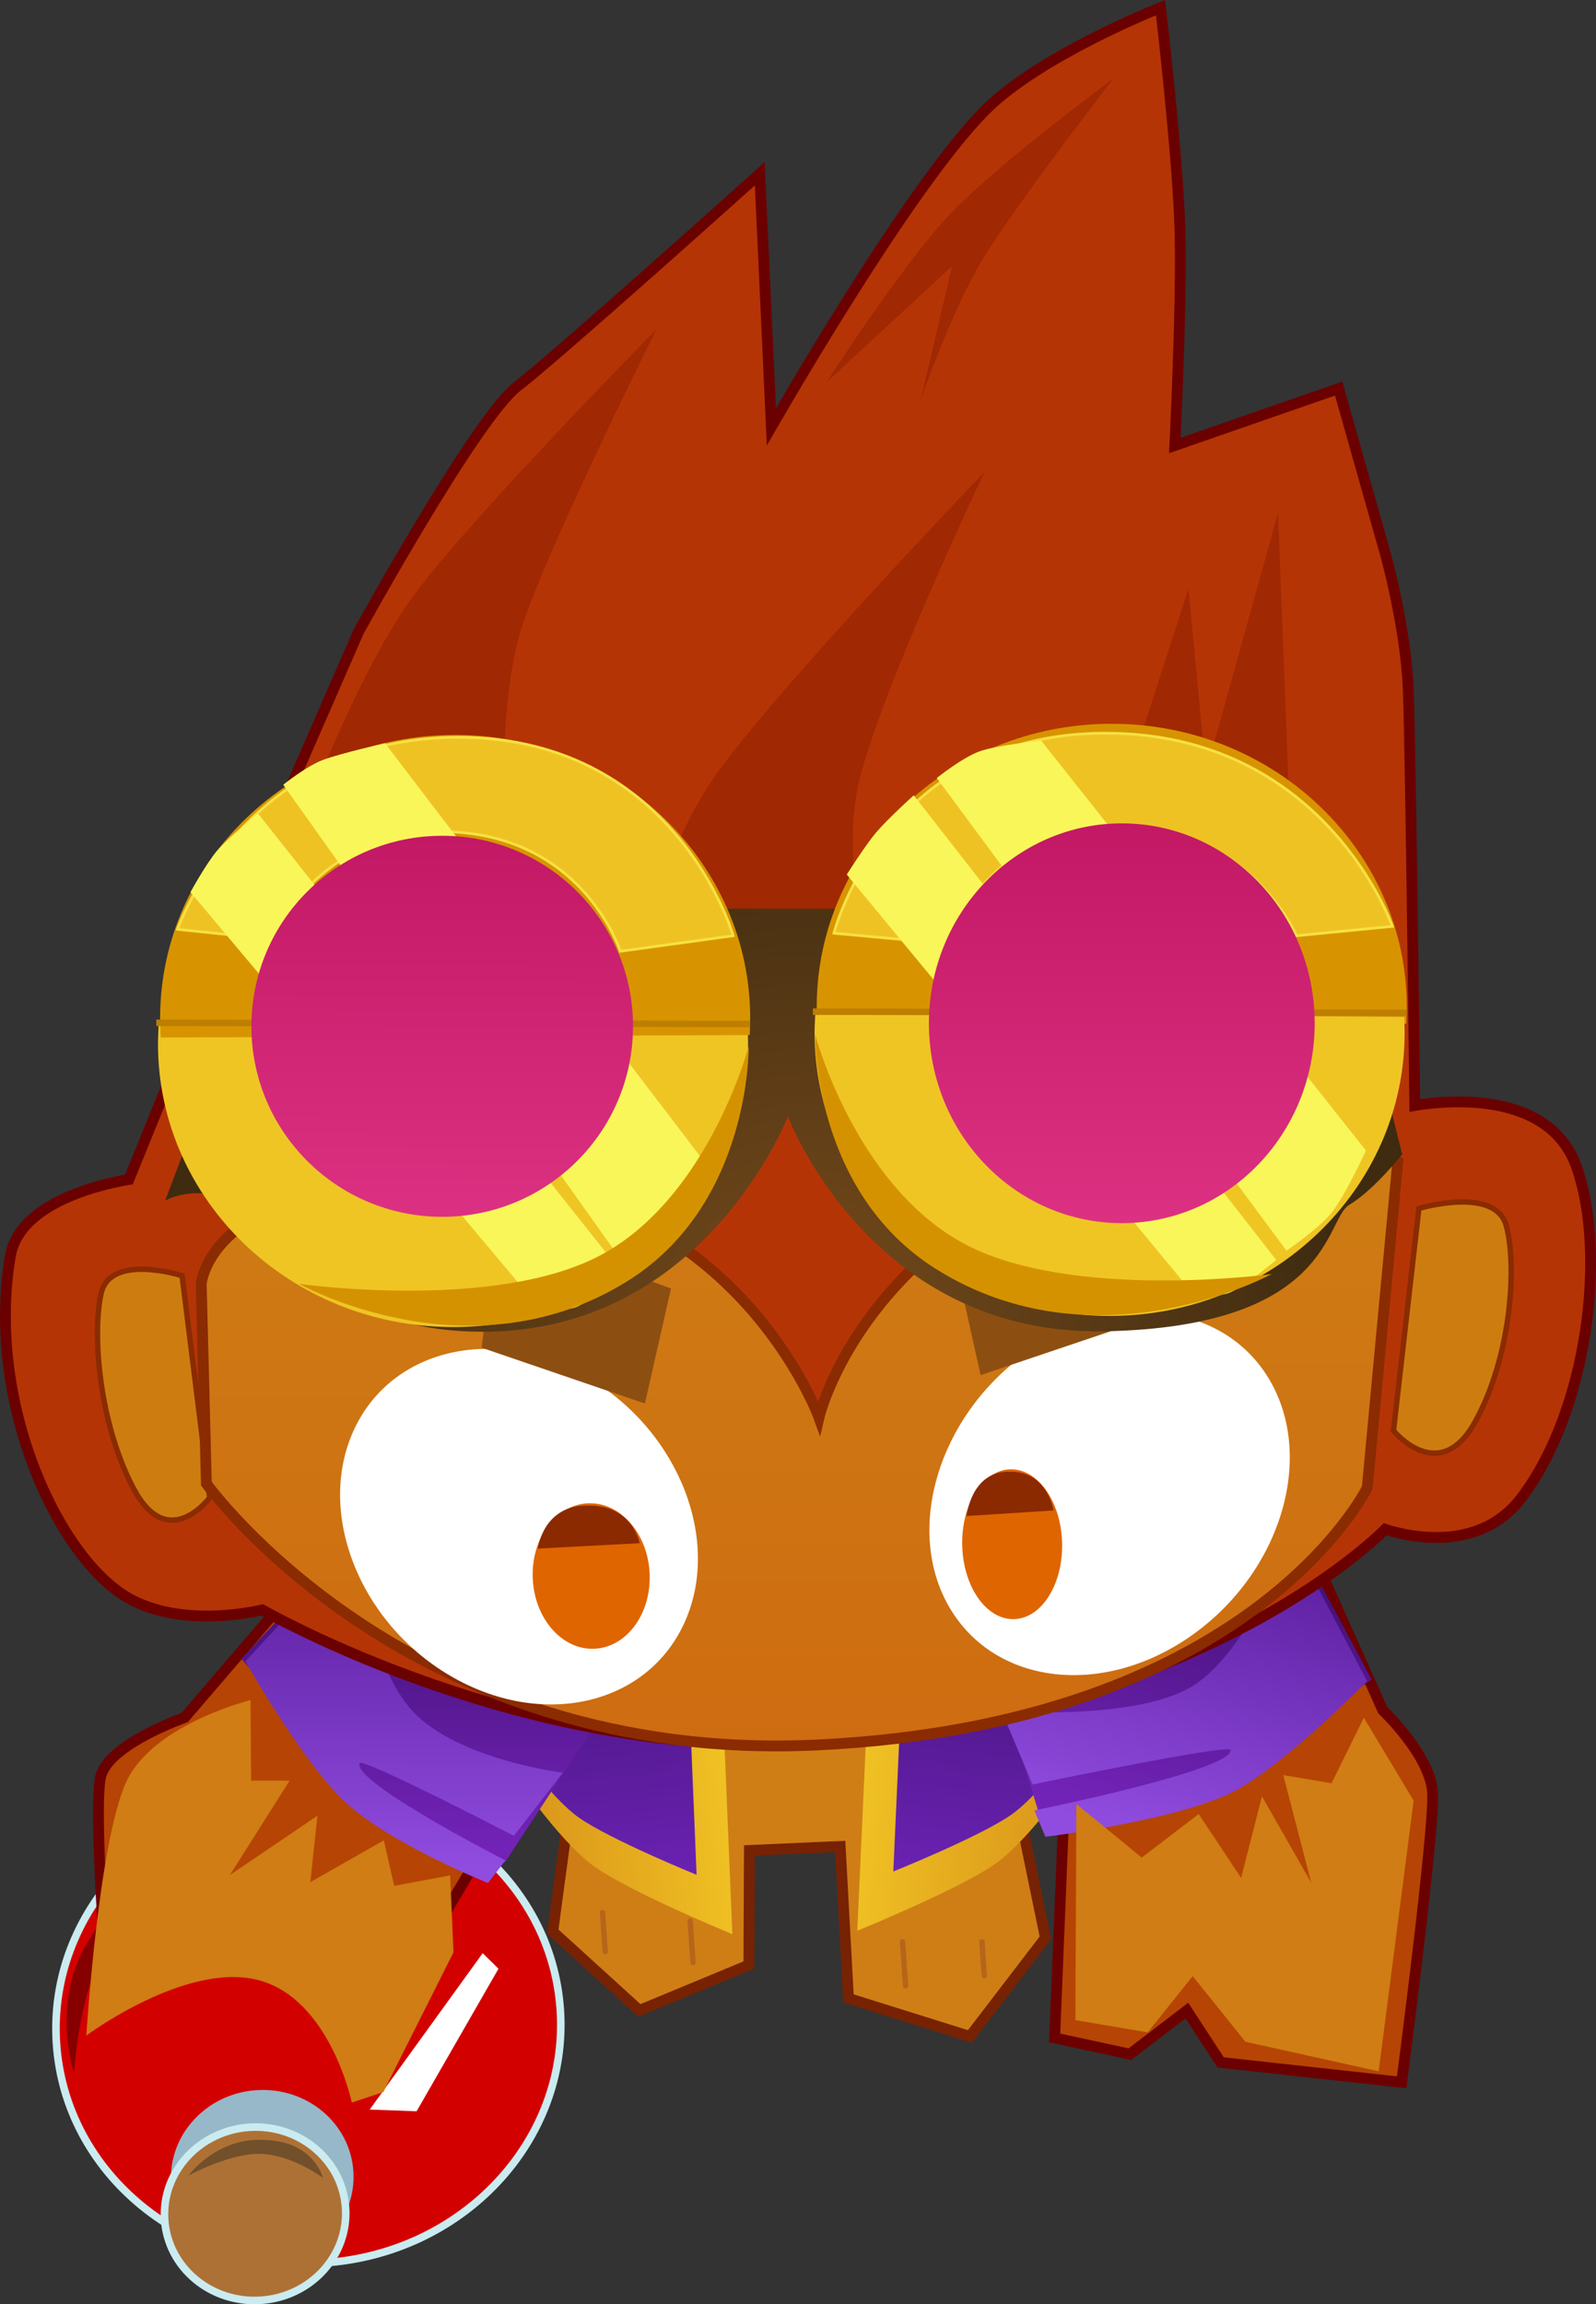 <svg version="1.1" xmlns="http://www.w3.org/2000/svg" xmlns:xlink="http://www.w3.org/1999/xlink" width="73.788" height="106.474" viewBox="0,0,73.788,106.474"><rect x="0" y="0" width="73.788" height="106.474" fill="#333333" stroke="none"/><defs><linearGradient x1="226.788" y1="207.03" x2="236.656" y2="205.976" gradientUnits="userSpaceOnUse" id="color-1"><stop offset="0" stop-color="#da951a"/><stop offset="1" stop-color="#f1c424"/></linearGradient><linearGradient x1="229.926" y1="197.08" x2="231.649" y2="213.205" gradientUnits="userSpaceOnUse" id="color-2"><stop offset="0" stop-color="#3d106e"/><stop offset="1" stop-color="#6a22b2"/></linearGradient><linearGradient x1="252.267" y1="206.909" x2="242.404" y2="205.815" gradientUnits="userSpaceOnUse" id="color-3"><stop offset="0" stop-color="#da951a"/><stop offset="1" stop-color="#f1c424"/></linearGradient><linearGradient x1="222.233" y1="197.039" x2="222.204" y2="211.582" gradientUnits="userSpaceOnUse" id="color-4"><stop offset="0" stop-color="#3c0e6e"/><stop offset="1" stop-color="#7223b7"/></linearGradient><linearGradient x1="221.424" y1="197.522" x2="221.394" y2="212.55" gradientUnits="userSpaceOnUse" id="color-5"><stop offset="0" stop-color="#5a1c9c"/><stop offset="1" stop-color="#904cdf"/></linearGradient><linearGradient x1="249.169" y1="196.946" x2="247.381" y2="213.064" gradientUnits="userSpaceOnUse" id="color-6"><stop offset="0" stop-color="#3d106e"/><stop offset="1" stop-color="#6a22b2"/></linearGradient><linearGradient x1="259.653" y1="196.054" x2="255.93" y2="210.113" gradientUnits="userSpaceOnUse" id="color-7"><stop offset="0" stop-color="#3c0e6e"/><stop offset="1" stop-color="#7223b7"/></linearGradient><linearGradient x1="260.31" y1="196.73" x2="256.462" y2="211.257" gradientUnits="userSpaceOnUse" id="color-8"><stop offset="0" stop-color="#5a1c9c"/><stop offset="1" stop-color="#904cdf"/></linearGradient><linearGradient x1="239.736" y1="178.19" x2="239.678" y2="206.897" gradientUnits="userSpaceOnUse" id="color-9"><stop offset="0" stop-color="#ce7d14"/><stop offset="1" stop-color="#ce6c11"/></linearGradient><radialGradient cx="240.111" cy="187.025" r="24.643" gradientUnits="userSpaceOnUse" id="color-10"><stop offset="0" stop-color="#754a1b"/><stop offset="1" stop-color="#3f2b10"/></radialGradient><linearGradient x1="254.645" y1="164.266" x2="254.608" y2="182.738" gradientUnits="userSpaceOnUse" id="color-11"><stop offset="0" stop-color="#c31864"/><stop offset="1" stop-color="#dc3182"/></linearGradient><linearGradient x1="223.224" y1="164.839" x2="223.189" y2="182.446" gradientUnits="userSpaceOnUse" id="color-12"><stop offset="0" stop-color="#c31864"/><stop offset="1" stop-color="#dc3182"/></linearGradient></defs><g transform="translate(-202.763,-126.22)"><g data-paper-data="{&quot;isPaintingLayer&quot;:true}" fill-rule="nonzero" stroke-linejoin="miter" stroke-miterlimit="10" stroke-dasharray="" stroke-dashoffset="0" style="mix-blend-mode: normal"><path d="M229.905,203.67c0,0 5.923,0.906 9.809,1.11c3.886,0.204 8.802,-1.533 8.802,-1.533l2.581,12.517l-3.492,4.555l-5.614,-1.759l-0.384,-7.021l-4.197,0.185l-0.024,5.294l-5.063,2.099l-4.004,-3.642l1.587,-11.804z" fill="#cf7e16" stroke="#772203" stroke-width="0.5" stroke-linecap="round"/><path d="M228.669,219.111c0.391,6.028 -4.507,11.253 -10.94,11.67c-6.434,0.418 -11.966,-4.13 -12.357,-10.158c-0.391,-6.028 4.507,-11.253 10.94,-11.67c6.434,-0.418 11.966,4.13 12.357,10.158z" fill="#d30000" stroke="#caebf0" stroke-width="0.35" stroke-linecap="butt"/><path d="M206.844,215.914c1.736,-3.046 4.006,-2.16 4.006,-2.16c0,0 -2.159,0.956 -3.31,2.8c-1.15,1.844 -1.351,5.449 -1.351,5.449c0,0 -1.115,-3.266 0.654,-6.089z" fill="#860000" stroke="#000000" stroke-width="0" stroke-linecap="round"/><path d="M215.149,230.855c-2.327,0.151 -4.331,-1.53 -4.475,-3.754c-0.144,-2.224 1.625,-4.15 3.952,-4.301c2.327,-0.151 4.331,1.53 4.475,3.754c0.144,2.224 -1.625,4.15 -3.952,4.301z" fill="#96b8c8" stroke="#caebf0" stroke-width="0" stroke-linecap="butt"/><path d="M225.81,217.189l-3.786,6.587l-2.169,-0.078l5.224,-7.227z" fill="#ffffff" stroke="#000000" stroke-width="0" stroke-linecap="round"/><path d="M214.817,232.51c-2.31,0.15 -4.299,-1.518 -4.442,-3.726c-0.143,-2.208 1.613,-4.119 3.923,-4.269c2.31,-0.15 4.299,1.518 4.442,3.726c0.143,2.208 -1.613,4.119 -3.923,4.269z" fill="#ae7135" stroke="#caebf0" stroke-width="0.35" stroke-linecap="butt"/><path d="M211.472,226.748c0,0 1.311,-1.788 3.507,-1.646c2.302,0.047 2.711,1.747 2.711,1.747c0,0 -1.35,-1.012 -2.782,-1.101c-1.432,-0.09 -3.436,1 -3.436,1z" fill="#72502b" stroke="#000000" stroke-width="0" stroke-linecap="round"/><path d="M230.744,216.392l-0.124,-1.795" fill="none" stroke="#b66519" stroke-width="0.25" stroke-linecap="round"/><path d="M234.672,214.986l0.132,1.915" fill="none" stroke="#b66519" stroke-width="0.25" stroke-linecap="round"/><path d="M244.631,217.982l-0.14,-2.034" fill="none" stroke="#b66519" stroke-width="0.25" stroke-linecap="round"/><path d="M248.163,215.952l0.107,1.556" fill="none" stroke="#b66519" stroke-width="0.25" stroke-linecap="round"/><path d="M235.948,199.357l0.674,16.237c0,0 -4.637,-1.905 -6.351,-3.106c-1.459,-1.023 -3.29,-3.653 -3.29,-3.653l-0.789,-11.356" fill="url(#color-1)" stroke="#8a2b01" stroke-width="0" stroke-linecap="round"/><path d="M234.403,199.079l0.565,13.771c0,0 -3.96,-1.612 -5.423,-2.63c-1.246,-0.867 -2.808,-3.096 -2.808,-3.096l-0.667,-9.632" fill="url(#color-2)" stroke="#8a2b01" stroke-width="0" stroke-linecap="round"/><path d="M252.901,197.36l-0.835,11.353c0,0 -1.841,2.623 -3.305,3.64c-1.718,1.194 -6.363,3.08 -6.363,3.08l0.739,-16.234" data-paper-data="{&quot;index&quot;:null}" fill="url(#color-3)" stroke="#8a2b01" stroke-width="0" stroke-linecap="round"/><path d="M230.532,203.519l-6.159,9.36l-4.864,8.232c0,0 -1.603,-4.628 -4.676,-5.18c-3.1,-0.558 -7.114,2.086 -7.114,2.086c0,0 -0.647,-8.195 -0.304,-9.696c0.343,-1.501 3.884,-2.739 3.884,-2.739l8.585,-10.002" data-paper-data="{&quot;index&quot;:null}" fill="#b64404" stroke="#6b0000" stroke-width="0.5" stroke-linecap="round"/><path d="M214.373,208.496l1.778,0.004l-2.756,4.357l4.045,-2.739l-0.329,3.07l3.397,-1.932l0.481,2.102l2.586,-0.48l0.154,3.555l-3.245,6.457l-1.455,0.482c0,0 -1.011,-4.822 -4.352,-5.665c-3.34,-0.842 -7.923,2.57 -7.923,2.57c0,0 0.59,-9.458 1.963,-11.954c1.373,-2.496 5.63,-3.55 5.63,-3.55z" fill="#cf7d14" stroke="#000000" stroke-width="0" stroke-linecap="round"/><path d="M220.865,195.438l11.083,7.954l-5.837,8.871c0,0 -3.61,-0.939 -5.327,-2.262c-2.217,-1.71 -6.86,-7.136 -6.86,-7.136z" fill="url(#color-4)" stroke="#000000" stroke-width="0" stroke-linecap="round"/><path d="M219.236,197.433c0,0 0.437,5.243 2.428,7.657c1.991,2.414 7.124,3.04 7.124,3.04l-2.268,2.917c0,0 -7.05,-3.654 -7.136,-3.35c-0.291,0.899 6.747,4.487 6.747,4.487l-0.81,1.045c0,0 -4.775,-1.906 -6.786,-3.925c-2.011,-2.019 -4.423,-6.318 -4.423,-6.318z" fill="url(#color-5)" stroke="#000000" stroke-width="0" stroke-linecap="round"/><path d="M253.024,197.374l-0.705,9.629c0,0 -1.571,2.223 -2.821,3.085c-1.467,1.012 -5.434,2.608 -5.434,2.608l0.62,-13.769" data-paper-data="{&quot;index&quot;:null}" fill="url(#color-6)" stroke="#8a2b01" stroke-width="0" stroke-linecap="round"/><path d="M262.647,196.208l4.047,9.04c0,0 2.216,2.088 2.304,3.83c0.088,1.742 -1.434,13.36 -1.434,13.36l-8.366,-0.92l-1.563,-2.394l-2.634,2.014l-3.479,-0.751l0.419,-10.254l-2.588,-7.975" fill="#b64404" stroke="#6b0000" stroke-width="0.5" stroke-linecap="round"/><path d="M266.178,203.826c0,0 -5.886,4.046 -8.469,5.125c-0.89,0.372 -6.892,1.128 -6.892,1.128l-3.089,-10.118l13.659,-5.1z" data-paper-data="{&quot;index&quot;:null}" fill="url(#color-7)" stroke="#000000" stroke-width="0" stroke-linecap="round"/><path d="M265.965,203.897c0,0 -3.439,3.531 -5.903,4.963c-2.464,1.432 -8.965,2.233 -8.965,2.233l-0.513,-1.219c0,0 9.122,-1.842 9.073,-2.786c-0.006,-0.316 -9.156,1.587 -9.156,1.587l-1.439,-3.404c0,0 6.517,0.528 9.064,-1.291c2.546,-1.819 4.321,-6.772 4.321,-6.772z" data-paper-data="{&quot;index&quot;:null}" fill="url(#color-8)" stroke="#000000" stroke-width="0" stroke-linecap="round"/><path d="M255.549,212.054l2.634,-2.014l1.96,2.953l0.964,-3.77l2.277,3.989l-1.292,-4.97l2.231,0.376l1.494,-3.026l2.304,3.83l-1.618,12.509l-6.161,-1.367l-2.438,-3.033l-2.077,2.599l-3.346,-0.564l0.046,-9.989z" fill="#cf7d14" stroke="#000000" stroke-width="0" stroke-linecap="round"/><path d="M214.711,166.637l4.852,-11.114c0,0 5.398,-9.807 7.287,-11.266c1.889,-1.459 10.813,-9.47 10.813,-9.47l0.553,12.024c0,0 6.625,-11.704 10.328,-15.374c2.412,-2.39 7.663,-4.508 7.663,-4.508c0,0 0.759,6.547 0.859,9.879c0.102,3.411 -0.255,10.355 -0.255,10.355l7.674,-2.665l2.098,7.417c0,0 0.934,3.374 1.039,6.189c0.117,3.129 0.304,19.497 0.304,19.497c0,0 6.106,-1.337 7.493,2.627c1.387,3.963 0.471,11.132 -2.522,15.061c-2.172,2.851 -6.157,1.306 -6.157,1.306c0,0 -7.845,8.332 -25.753,9.852c-13.537,1.149 -26.062,-6.104 -26.062,-6.104c0,0 -3.419,0.895 -5.95,-0.413c-3.183,-1.645 -6.628,-8.846 -5.488,-15.624c0.455,-2.705 5.414,-3.359 5.414,-3.359z" fill="none" stroke="#6b0000" stroke-width="1" stroke-linecap="round"/><path d="M214.711,166.637l4.852,-11.114c0,0 5.398,-9.807 7.287,-11.266c1.889,-1.459 10.813,-9.47 10.813,-9.47l0.553,12.024c0,0 6.625,-11.704 10.328,-15.374c2.412,-2.39 7.663,-4.508 7.663,-4.508c0,0 0.759,6.547 0.859,9.879c0.102,3.411 -0.255,10.355 -0.255,10.355l7.674,-2.665l2.098,7.417c0,0 0.934,3.374 1.039,6.189c0.117,3.129 0.304,19.497 0.304,19.497c0,0 6.106,-1.337 7.493,2.627c1.387,3.963 0.471,11.132 -2.522,15.061c-2.172,2.851 -6.157,1.306 -6.157,1.306c0,0 -7.845,8.332 -25.753,9.852c-13.537,1.149 -26.062,-6.104 -26.062,-6.104c0,0 -3.419,0.895 -5.95,-0.413c-3.183,-1.645 -6.628,-8.846 -5.488,-15.624c0.455,-2.705 5.414,-3.359 5.414,-3.359z" fill="#b53406" stroke="#6b0000" stroke-width="0" stroke-linecap="round"/><path d="M232.112,170.525c0,0 1.557,-5.459 3.781,-8.555c2.955,-4.112 12.388,-13.945 12.388,-13.945c0,0 -4.845,10.176 -5.827,14.408c-0.774,3.333 0.406,8.94 0.406,8.94z" fill="#a02802" stroke="#000000" stroke-width="0" stroke-linecap="round"/><path d="M233.117,141.432c0,0 -4.915,9.81 -6.209,13.705c-0.962,2.895 -0.862,7.572 -0.862,7.572l-8.474,-0.637c0,0 2.169,-5.491 4.416,-8.475c2.808,-3.729 11.129,-12.166 11.129,-12.166z" fill="#a02802" stroke="#000000" stroke-width="0" stroke-linecap="round"/><path d="M252.302,170.152l5.408,-16.733l0.81,8.477l3.332,-11.983l0.786,20.466z" fill="#a02802" stroke="#000000" stroke-width="0" stroke-linecap="round"/><path d="M248.12,138.326c-1.367,2.279 -2.796,6.385 -2.796,6.385l1.459,-6.199l-5.799,5.363c0,0 3.436,-5.363 5.694,-7.753c2.157,-2.282 7.564,-6.277 7.564,-6.277c0,0 -4.547,5.853 -6.122,8.48z" fill="#a02802" stroke="#000000" stroke-width="0" stroke-linecap="round"/><path d="M267.188,192.327l1.175,-10.268c0,0 3.549,-1.063 4.045,0.813c0.496,1.875 0.223,6.029 -1.44,9.04c-1.662,3.011 -3.781,0.416 -3.781,0.416z" data-paper-data="{&quot;index&quot;:null}" fill="#cd7d10" stroke="#8a2b01" stroke-width="0.25" stroke-linecap="round"/><path d="M212.459,195.422c0,0 -1.92,2.594 -3.518,-0.413c-1.598,-3.006 -1.928,-7.155 -1.501,-9.028c0.426,-1.874 3.741,-0.814 3.741,-0.814l1.278,10.256z" data-paper-data="{&quot;index&quot;:null}" fill="#cd7d10" stroke="#8a2b01" stroke-width="0.25" stroke-linecap="round"/><path d="M265.975,194.961c0,0 -5.296,10.916 -25.411,11.888c-18.954,0.916 -28.26,-12.078 -28.26,-12.078l-0.238,-9.221c0,0 0.309,-4.198 8.823,-4.643c15.118,-1.901 19.738,10.812 19.738,10.812c0,0 2.603,-11.297 19.378,-13.406c4.052,-0.509 7.383,1.579 7.383,1.579z" fill="url(#color-9)" stroke="#8a2b01" stroke-width="0.5" stroke-linecap="round"/><path d="M234.382,201.256c-1.77,3.797 -6.618,4.864 -10.828,2.383c-4.21,-2.481 -6.189,-7.571 -4.419,-11.369c1.77,-3.797 6.618,-4.864 10.828,-2.383c4.21,2.481 6.189,7.571 4.419,11.369z" fill="#ffffff" stroke="#954116" stroke-width="0" stroke-linecap="butt"/><path d="M250.219,188.736c4.081,-2.913 9.11,-2.361 11.233,1.234c2.123,3.595 0.536,8.871 -3.545,11.784c-4.081,2.913 -9.11,2.361 -11.233,-1.234c-2.123,-3.595 -0.536,-8.871 3.545,-11.784z" data-paper-data="{&quot;index&quot;:null}" fill="#ffffff" stroke="#954116" stroke-width="0" stroke-linecap="butt"/><path d="M255.657,187.213l-7.557,2.548l-1.188,-5.321l8.084,-2.932z" data-paper-data="{&quot;index&quot;:null}" fill="#8d4f11" stroke="#602a0d" stroke-width="0" stroke-linecap="round"/><path d="M225.715,182.793l8.072,2.965l-1.209,5.316l-7.546,-2.579z" data-paper-data="{&quot;index&quot;:null}" fill="#8d4f11" stroke="#602a0d" stroke-width="0" stroke-linecap="round"/><path d="M249.426,194.115c1.274,-0.072 2.366,1.418 2.439,3.329c0.073,1.911 -0.9,3.518 -2.174,3.59c-1.274,0.072 -2.366,-1.418 -2.439,-3.329c-0.073,-1.911 0.9,-3.518 2.174,-3.59z" data-paper-data="{&quot;index&quot;:null}" fill="#df6500" stroke="none" stroke-width="0" stroke-linecap="butt"/><path d="M249.426,194.224c1.768,-0.048 2.047,1.789 2.047,1.789l-4.021,0.258c0,0 0.206,-2.081 1.973,-2.047z" data-paper-data="{&quot;index&quot;:null}" fill="#8b2900" stroke="none" stroke-width="0" stroke-linecap="butt"/><path d="M229.939,195.684c1.492,-0.07 2.771,1.378 2.858,3.234c0.087,1.856 -1.053,3.417 -2.545,3.486c-1.492,0.07 -2.772,-1.378 -2.858,-3.234c-0.087,-1.856 1.053,-3.417 2.545,-3.486z" data-paper-data="{&quot;index&quot;:null}" fill="#df6500" stroke="none" stroke-width="0" stroke-linecap="butt"/><path d="M229.938,195.789c2.07,-0.045 2.398,1.738 2.398,1.738l-4.708,0.249c0,0 0.24,-2.021 2.31,-1.988z" data-paper-data="{&quot;index&quot;:null}" fill="#8b2900" stroke="none" stroke-width="0" stroke-linecap="butt"/><path d="M210.4,181.698l5.106,-13.534l49.286,0.099l2.799,11.293c0,0 -1.312,1.662 -2.447,2.336c-1.135,0.675 -0.759,5.638 -11.318,5.844c-10.825,0.211 -14.637,-9.931 -14.637,-9.931c0,0 -3.986,10.338 -14.693,9.941c-6.678,-0.248 -7.26,-4.065 -10.446,-5.805c-2.122,-1.159 -3.65,-0.243 -3.65,-0.243z" fill="url(#color-10)" stroke="none" stroke-width="0" stroke-linecap="butt"/><path d="M267.779,173.531l-27.226,0.114c0,0 -0.032,-0.607 -0.031,-0.915c0.015,-7.231 6.133,-13.081 13.667,-13.066c7.533,0.015 13.629,5.889 13.614,13.121c-0.001,0.25 -0.023,0.746 -0.023,0.746z" data-paper-data="{&quot;index&quot;:null}" fill="#d89400" stroke="none" stroke-width="0" stroke-linecap="butt"/><path d="M267.704,173.959c-0.015,7.231 -6.133,13.081 -13.667,13.066c-7.533,-0.015 -13.629,-5.889 -13.614,-13.121c0.001,-0.308 0.035,-0.915 0.035,-0.915l27.226,0.224c0,0 0.021,0.496 0.02,0.746z" fill="#efc524" stroke="none" stroke-width="0" stroke-linecap="butt"/><path d="M254.802,164.463c-6.72,-0.066 -8.159,5.368 -8.159,5.368l-5.325,-0.49c0,0 2.408,-9.524 13.014,-9.236c9.797,0.266 12.805,8.919 12.805,8.919l-4.432,0.433c0,0 -2.136,-4.938 -7.903,-4.995z" data-paper-data="{&quot;index&quot;:null}" fill="#efc224" stroke="#f6e143" stroke-width="0.125" stroke-linecap="round"/><path d="M237.348,174.474c-0.015,7.231 -6.133,13.081 -13.667,13.066c-7.533,-0.015 -13.629,-5.889 -13.614,-13.121c0.001,-0.308 0.035,-0.915 0.035,-0.915l27.226,0.224c0,0 0.021,0.496 0.02,0.746z" fill="#efc524" stroke="none" stroke-width="0" stroke-linecap="butt"/><path d="M240.345,172.966l27.457,0.055z" fill="none" stroke="#be7e01" stroke-width="0.3" stroke-linecap="round"/><path d="M237.423,174.047l-27.226,0.114c0,0 -0.032,-0.607 -0.031,-0.915c0.015,-7.231 6.133,-13.081 13.667,-13.066c7.533,0.015 13.629,5.889 13.614,13.121c-0.001,0.25 -0.023,0.746 -0.023,0.746z" data-paper-data="{&quot;index&quot;:null}" fill="#d89400" stroke="none" stroke-width="0" stroke-linecap="butt"/><path d="M223.079,164.65c-5.654,0.034 -7.768,4.963 -7.768,4.963l-4.343,-0.451c0,0 2.983,-8.641 12.589,-8.868c10.399,-0.246 13.104,9.163 13.104,9.163l-5.221,0.719c0,0 -1.773,-5.566 -8.361,-5.527z" fill="#efc224" stroke="#f6e143" stroke-width="0.125" stroke-linecap="round"/><path d="M211.57,167.444c0,0 0.744,-1.351 1.228,-1.914c0.548,-0.639 1.893,-1.72 1.893,-1.72l16.889,21.301c0,0 -1.486,1.233 -2.191,1.509c-0.561,0.22 -1.705,0.016 -1.705,0.016l-16.115,-19.192z" fill="#f9f65a" stroke="#000000" stroke-width="0" stroke-linecap="round"/><path d="M215.859,162.481c0,0 1.053,-0.857 1.849,-1.153c0.814,-0.302 2.854,-0.766 2.854,-0.766l15.013,19.667c0,0 -0.951,2.147 -1.584,2.974c-0.589,0.77 -2.092,1.828 -2.092,1.828l-16.04,-22.55z" fill="#f9f65a" stroke="#000000" stroke-width="0" stroke-linecap="round"/><path d="M241.911,166.631c0,0 0.866,-1.364 1.346,-1.931c0.544,-0.644 1.751,-1.731 1.751,-1.731l16.757,21.468c0,0 -1.475,1.243 -2.174,1.52c-0.557,0.221 -1.691,0.017 -1.691,0.017l-15.989,-19.343z" fill="#f9f65a" stroke="#000000" stroke-width="0" stroke-linecap="round"/><path d="M248.047,160.939c0.814,-0.291 2.854,-0.496 2.854,-0.496l15.014,18.942c0,0 -0.951,2.068 -1.584,2.864c-0.589,0.741 -2.092,1.76 -2.092,1.76l-16.166,-21.839c0,0 1.179,-0.946 1.974,-1.231z" fill="#f9f65a" stroke="#000000" stroke-width="0" stroke-linecap="round"/><path d="M263.545,173.52c-0.01,5.101 -4.011,9.228 -8.936,9.218c-4.925,-0.01 -8.91,-4.153 -8.899,-9.254c0.01,-5.101 4.011,-9.228 8.936,-9.218c4.925,0.01 8.91,4.153 8.899,9.254z" fill="url(#color-11)" stroke="none" stroke-width="0" stroke-linecap="butt"/><path d="M237.446,173.537l-27.457,-0.055z" fill="none" stroke="#be7e01" stroke-width="0.3" stroke-linecap="round"/><path d="M232.029,173.66c-0.01,4.862 -3.967,8.796 -8.839,8.786c-4.872,-0.01 -8.814,-3.959 -8.804,-8.821c0.01,-4.862 3.967,-8.796 8.84,-8.786c4.872,0.01 8.814,3.959 8.804,8.821z" fill="url(#color-12)" stroke="none" stroke-width="0" stroke-linecap="butt"/><path d="M216.59,185.542c0,0 9.238,1.317 14.111,-1.416c4.873,-2.734 6.677,-9.558 6.677,-9.558c0,0 0.112,7.255 -5.566,10.824c-7.315,4.598 -15.222,0.15 -15.222,0.15z" fill="#d59200" stroke="#000000" stroke-width="0" stroke-linecap="round"/><path d="M246.07,184.879c-5.762,-3.592 -5.618,-10.847 -5.618,-10.847c0,0 1.808,6.831 6.754,9.585c4.946,2.754 14.351,1.473 14.351,1.473c0,0 -8.063,4.416 -15.486,-0.212z" data-paper-data="{&quot;index&quot;:null}" fill="#d59200" stroke="#000000" stroke-width="0" stroke-linecap="round"/></g></g></svg>